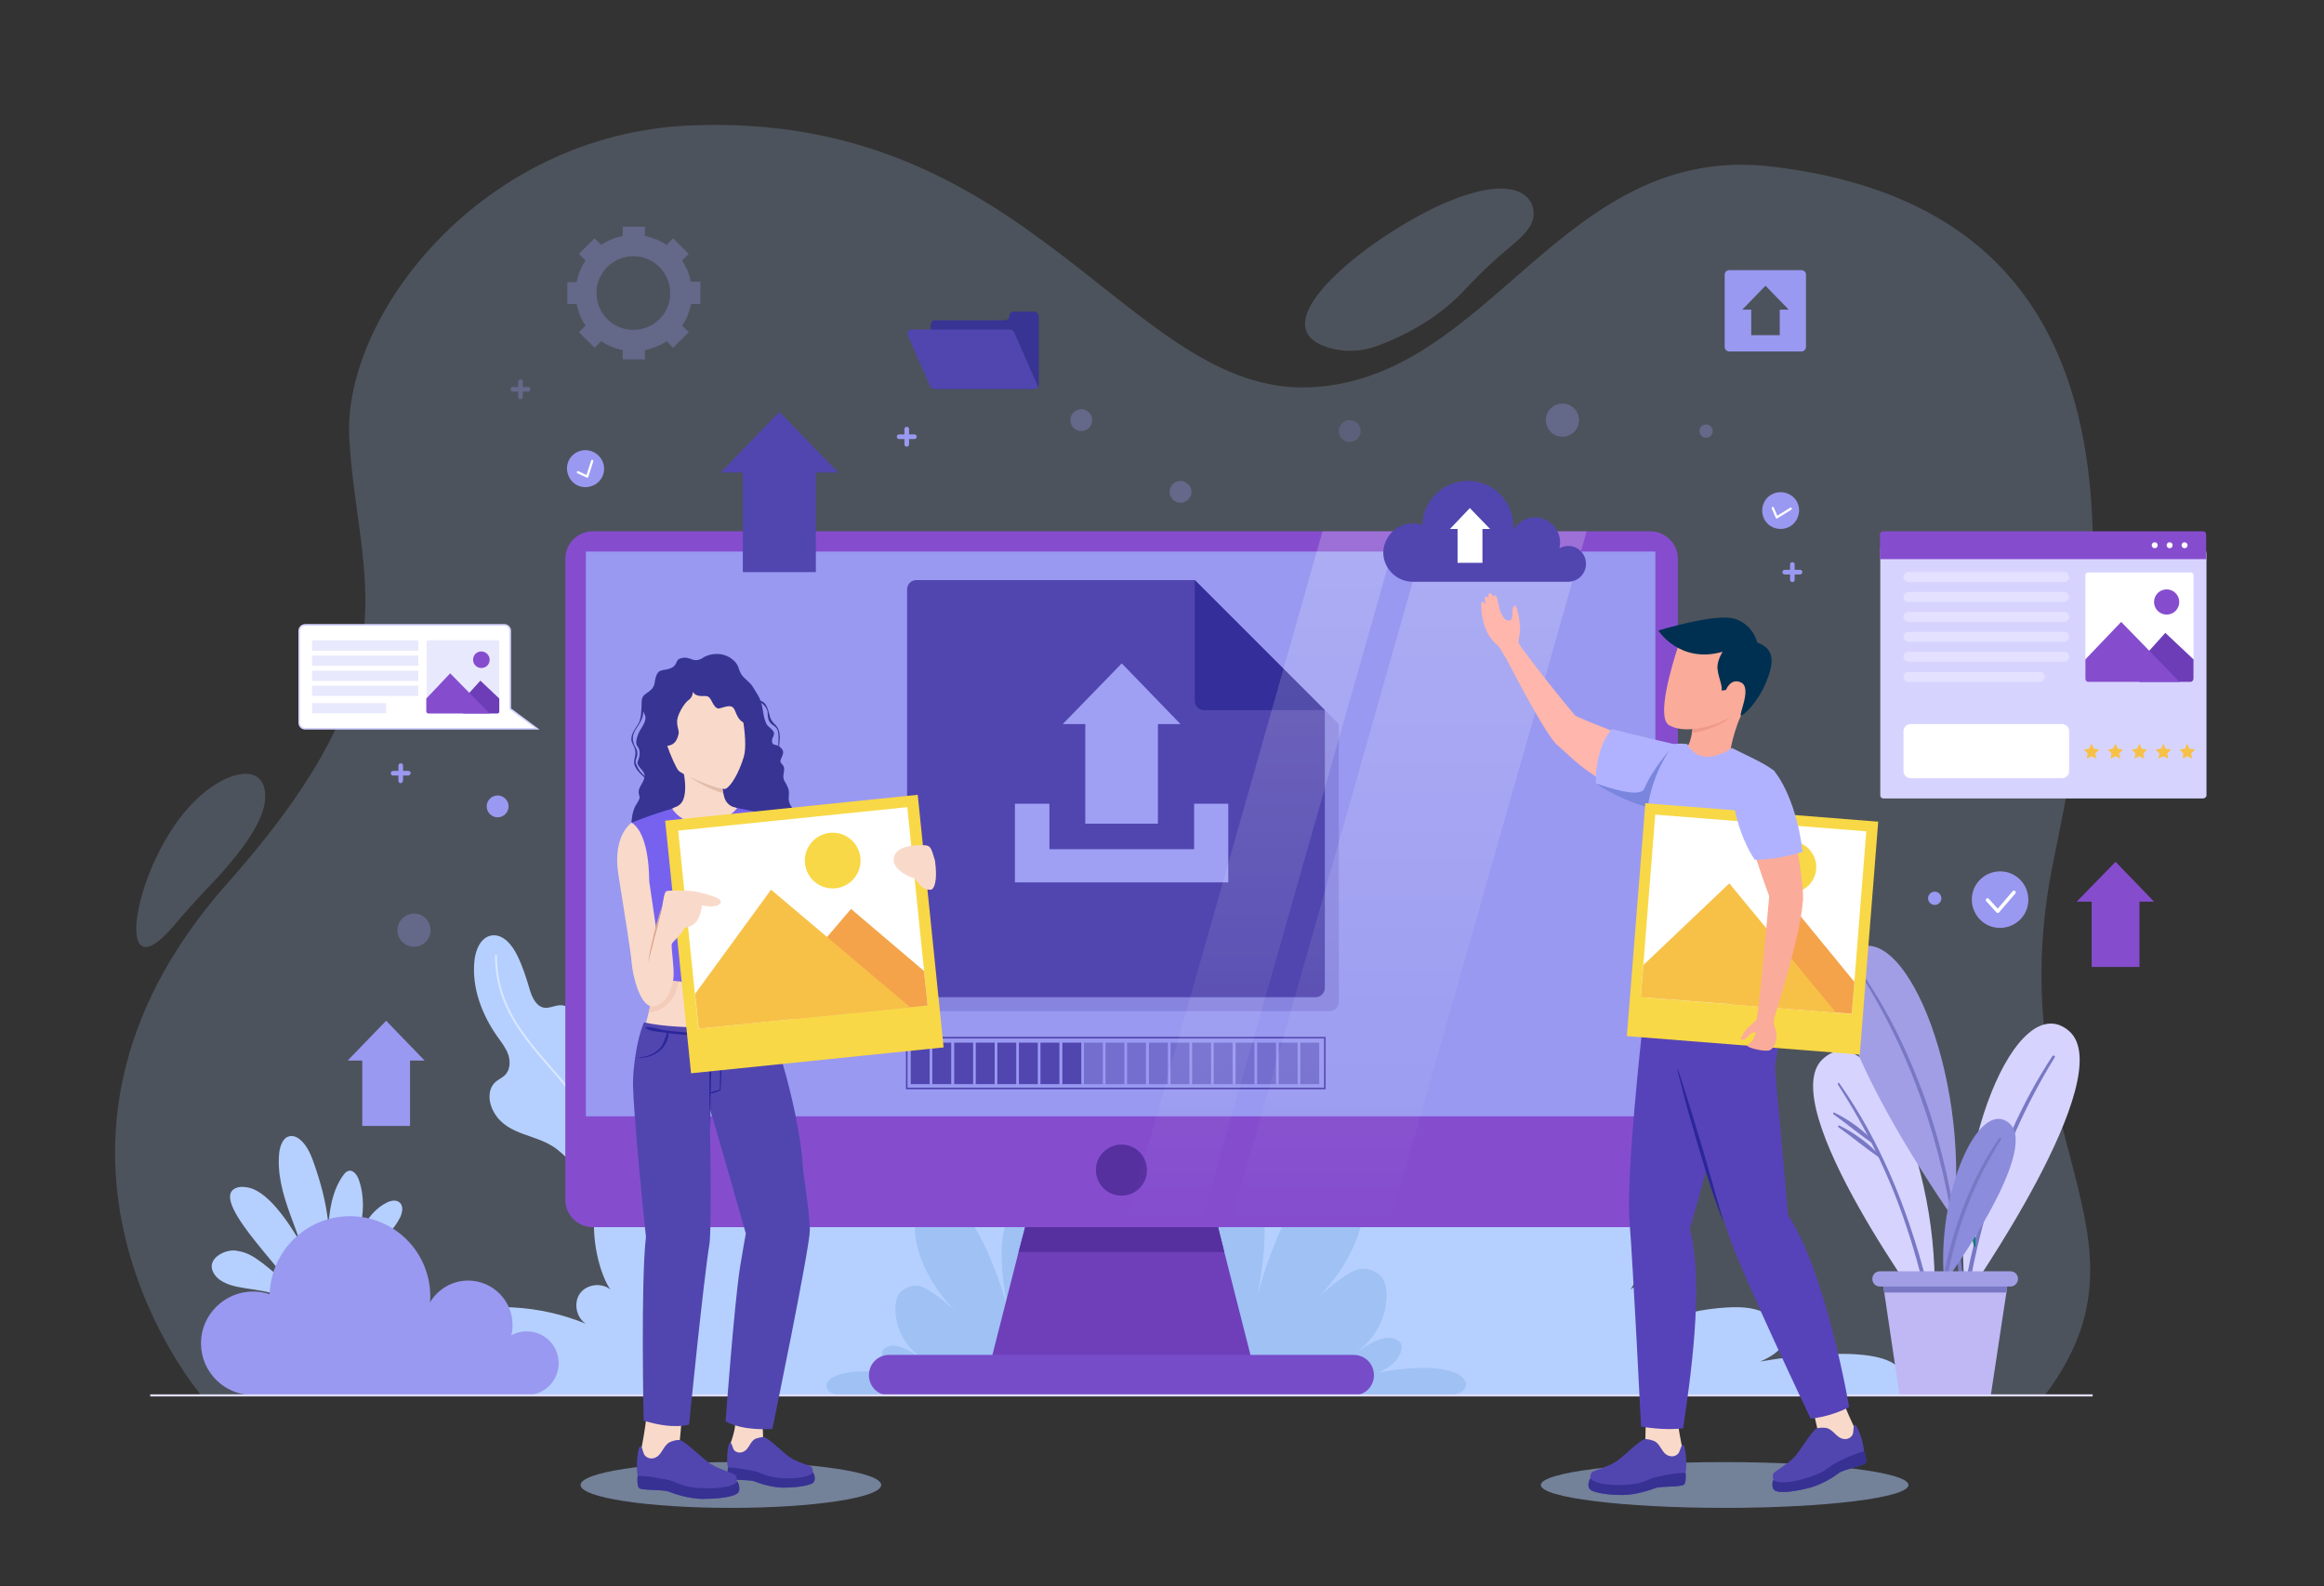<svg height="737" viewBox="0 0 1080 737" width="1080" xmlns="http://www.w3.org/2000/svg" xmlns:xlink="http://www.w3.org/1999/xlink"><rect x="0" y="0" width="1080" height="737" fill="#333333" stroke="none"/><linearGradient id="a"><stop offset="0" stop-color="#fff"/><stop offset="1" stop-color="#fff" stop-opacity="0"/></linearGradient><linearGradient id="b" x1="49.974%" x2="49.974%" xlink:href="#a" y1="-1.076%" y2="99.551%"/><linearGradient id="c" x1="49.972%" x2="49.972%" xlink:href="#a" y1="-1.076%" y2="99.551%"/><g fill="none" fill-rule="evenodd"><g fill="#b5d0ff" fill-rule="nonzero" opacity=".2" transform="translate(53 58)"><path d="m40.555 590.419s-97.917-114.106 12.336-238.234c88.819-100.074 60.446-138.777 56.437-206.161-3.392-57.053 61.217-141.553 158.209-145.716 158.826-6.939 203.852 125.208 288.199 121.661 84.347-3.547 116.883-114.26 214.8-102.541 181.801 21.588 157.284 193.825 130.761 322.579-26.522 128.754 53.045 172.7-4.163 248.565"/><path d="m567.146 104.237c6.939 1.542 14.186.771 20.817-1.85 9.869-3.701 26.368-11.411 39.321-25.288 19.892-21.125 25.443-21.742 30.686-29.914 5.243-8.172 0-26.83-36.7-12.027-34.078 13.569-95.141 59.982-54.124 69.08z"/><path d="m27.448 372.539c5.86-6.939 12.028-13.724 18.35-20.354 9.869-10.331 22.667-25.905 24.209-37.161 2.467-18.504-15.883-17.116-32.536-.771-28.373 27.91-38.858 91.901-10.023 58.286z"/></g><g transform="translate(151.146 434.24)"><g transform="translate(68.39)"><path d="m75.095 147.412c4.78-12.336 5.705-25.905 4.472-39.012-.925-10.64-2.776-21.742-6.785-31.61-3.547-8.789-10.64-4.934-17.27-8.481-4.318-2.159-5.86-7.71-5.86-12.49 0-4.626.925-9.56 0-14.186-.771-3.392-3.238-7.401-6.785-8.481-4.472-1.388-8.173 3.084-12.336-.463-1.85-1.696-2.93-4.009-3.701-6.476-1.696-5.705-3.392-11.256-6.014-16.499-2.313-4.78-6.476-10.023-11.873-9.252-5.089.771-7.556 6.785-8.018 11.873-1.234 12.336 3.392 24.671 10.486 34.848 2.005 2.776 4.163 5.551 5.243 8.635 1.079 3.238.925 7.093-1.542 9.56-1.234 1.234-3.084 2.005-4.472 3.238-3.701 3.392-3.238 9.56-.617 14.032 6.476 11.256 20.2 9.869 29.606 17.424 10.64 8.635 23.13 25.442 20.971 40.091" fill="#b5d0ff" fill-rule="nonzero"/><path d="m64.147 127.212c.154-17.887-5.551-36.082-16.191-51.039-6.631-9.252-14.803-17.27-21.742-26.368-6.939-9.098-15.266-21.588-15.266-39.937" opacity=".5" stroke="#fff" stroke-linecap="round" stroke-linejoin="round" stroke-width=".891"/></g><g fill-rule="nonzero"><path d="m353.968 214.179c-103.622 0-251.345.308-347.72 0-3.238 0-13.57-3.392 4.009-14.803 14.957-9.56 61.988-.925 61.988-.925s-10.948-4.318-10.948-10.023c0-5.705 4.318-10.64 9.56-12.953 5.089-2.313 11.102-2.467 16.654-2.159 11.565.617 22.976 3.238 33.616 7.556-4.472-2.776-5.86-9.714-2.776-14.032 3.084-4.318 10.023-5.243 14.186-1.85-7.247-9.869-18.35-53.198 15.883-72.318 43.022-23.9 75.712-4.318 82.805 10.177 3.547-14.186 19.738-24.826 30.532-27.601 24.364-6.014 40.246-4.318 63.068 6.322 8.018 3.701 18.812 16.653 24.209 23.746 8.327 11.102 9.715 25.905 10.177 39.783.308 10.485.463 20.971.154 31.302" fill="#b5d0ff"/><path d="m385.116 214.179c103.622 0 251.345.308 347.72 0 3.238 0 13.57-3.392-4.009-14.803-14.957-9.56-61.988-.925-61.988-.925s10.948-4.318 10.948-10.023c0-5.705-4.318-10.64-9.56-12.953-5.089-2.313-11.102-2.467-16.654-2.159-11.565.617-22.976 3.238-33.616 7.556 4.472-2.776 5.86-9.714 2.776-14.032s-10.023-5.243-14.186-1.85c7.247-9.869 18.35-53.198-15.883-72.318-43.022-23.9-75.712-4.318-82.805 10.177-3.547-14.186-19.738-24.826-30.532-27.601-24.364-6.014-40.246-4.318-63.068 6.322-8.018 3.701-18.812 16.653-24.209 23.746-8.327 11.102-9.715 25.905-10.177 39.783-.308 10.485-.463 20.971-.154 31.302" fill="#b5d0ff"/><path d="m312.488 214.179s-57.671 0-71.703 0-11.719-16.653 27.139-9.252c-9.56-4.318-9.56-10.177-8.789-11.719.771-1.388 3.547-2.313 5.089-2.159 4.934.463 8.635 3.392 13.107 5.859-7.864-5.088-12.644-14.494-12.336-23.746.154-2.621.617-5.397 2.467-7.093 2.159-2.005 5.551-3.238 8.481-2.776 5.243 1.079 14.957 9.869 18.812 13.569-19.583-18.041-27.139-46.413-14.495-52.889 21.125-10.948 37.162 50.885 37.162 50.885s-10.486-46.413 7.093-46.722 3.238 53.969 3.238 53.969" fill="#9fc1f4"/><path d="m438.315 214.179h82.805c16.191 0 13.57-19.12-31.457-10.64 10.948-5.088 11.102-11.719 10.177-13.569-.925-1.696-4.009-2.776-5.86-2.621-5.705.463-10.023 4.009-15.112 6.785 9.098-5.859 14.649-16.653 14.341-27.447-.154-2.93-.771-6.168-2.93-8.172-2.467-2.313-6.476-3.701-9.715-3.084-6.014 1.234-17.27 11.256-21.588 15.574 22.667-20.817 31.303-53.66 16.808-61.062-24.364-12.644-42.868 58.749-42.868 58.749s12.182-53.66-8.173-53.969-3.855 62.295-3.855 62.295" fill="#9fc1f4"/></g></g><g fill-rule="nonzero"><g transform="translate(842.502 488.209)"><path d="m55.82 126.133s-74.633-100.845-51.194-122.278c23.438-21.588 57.516 54.277 51.194 122.278z" fill="#d6d4ff"/><g fill="#7878c4"><path d="m11.565 15.728c13.261 20.508 24.055 42.404 31.765 65.688 3.392 10.023 6.322 20.354 8.635 30.685 2.313 9.714 3.701 19.583 5.705 29.297.154.463.925.463.925-.154-1.696-20.508-7.247-41.479-13.878-60.908-7.864-22.975-18.35-45.18-32.382-65.071-.154-.617-1.079-.154-.771.463z"/><path d="m9.56 29.606c6.322 4.472 12.336 9.56 18.658 13.878.463.308.771-.308.463-.617-4.78-5.705-12.028-10.794-18.658-14.032-.463-.308-.925.308-.463.771z"/><path d="m11.873 35.619c6.322 4.472 12.336 9.56 18.658 13.878.463.308.771-.308.463-.617-4.78-5.705-12.028-10.794-18.658-14.032-.463-.308-.925.463-.463.771z"/></g></g><g transform="translate(909.808 475.331)"><path d="m3.78 127.446s72.011-102.695 47.956-123.666c-24.055-20.817-56.283 55.819-47.956 123.666z" fill="#d6d4ff"/><path d="m44.026 15.345c-14.341 21.742-24.826 45.951-32.074 70.93-6.014 20.662-10.948 42.867-11.565 64.454 0 .463.771.617.925.154 1.542-10.177 2.621-20.508 4.472-30.685 2.005-11.102 4.626-22.05 7.71-32.844 7.247-25.134 17.887-49.189 31.611-71.393.308-.617-.617-1.079-1.079-.617z" fill="#7878c4"/><path d="m5.785 78.257c-.308 8.172-.154 17.578 1.696 25.597.154.463.771.308.771-.154.154-4.009-.308-8.018-.617-12.027-.308-4.472-.463-9.098-.925-13.569 0-.463-.925-.463-.925.154z" fill="#0e7c74"/></g><g transform="translate(854.296 438.866)"><path d="m53.587 127.521s-72.474-102.387-48.573-123.357c23.901-21.125 56.437 55.511 48.573 123.357z" fill="#a29ee5"/><path d="m11.799 16.191c25.135 40.245 39.167 86.196 43.793 133.226.925 9.406 1.388 18.966 2.005 28.372 0 .617.925.617.925 0 .463-18.195-1.85-36.699-4.934-54.586-4.009-23.284-10.331-46.105-19.738-67.847-5.86-13.878-12.953-27.293-21.28-39.783-.154-.463-1.079 0-.771.617z" fill="#7878c4"/></g><g transform="translate(899.556 519.048)"><path d="m4.009 77.253s44.564-61.216 30.377-74.169c-14.341-12.953-34.541 33.152-30.377 74.169z" fill="#8c8cdd"/><path d="m29.452 9.869c-11.102 16.036-18.658 34.54-23.438 53.506-3.547 14.032-6.322 29.606-5.705 44.254 0 .617.925.617.925 0 1.85-14.803 2.776-29.297 6.476-43.792 4.626-18.966 12.182-36.853 22.667-53.352.308-.617-.617-1.234-.925-.617z" fill="#7878c4"/></g><g transform="translate(869.716 589.978)"><path d="m63.764 3.392-.463 2.313-.617 4.934-7.247 47.801h-42.405l-7.093-47.801-.771-4.934-.308-2.313z" fill="#bfb8f4"/><path d="m63.301 5.705-.617 4.934h-56.745l-.771-4.934z" fill="#7878c4"/><path d="m64.535 7.864h-60.6c-2.005 0-3.547-1.542-3.547-3.547 0-2.005 1.542-3.547 3.547-3.547h60.6c2.005 0 3.547 1.542 3.547 3.547 0 1.85-1.542 3.547-3.547 3.547z" fill="#a29ee5"/></g></g><g transform="translate(262.712 246.12)"><g fill-rule="nonzero"><path d="m319.502 387.805h-122.126l13.261-52.118 3.084-11.719 5.86-22.975h77.871l5.86 22.975 2.93 11.719z" fill="#6f3fba"/><path d="m306.241 335.686h-95.604l3.084-11.719h89.59z" fill="#5730a0"/><path d="m517.032 13.569v297.754c0 7.093-5.705 12.798-12.799 12.798h-491.434c-7.093 0-12.799-5.705-12.799-12.798v-297.754c0-7.093 5.705-12.798 12.799-12.798h491.28c7.093 0 12.953 5.705 12.953 12.798z" fill="#854dce"/><path d="m366.378 402.299h-215.88c-5.243 0-9.406-4.163-9.406-9.406 0-5.243 4.163-9.406 9.406-9.406h215.88c5.243 0 9.406 4.163 9.406 9.406 0 5.243-4.163 9.406-9.406 9.406z" fill="#774cc9"/><path d="m9.56 10.177h496.986v262.443h-496.986z" fill="#9999f1"/><path d="m258.439 309.473c-6.631 0-11.873-5.397-11.873-11.873 0-6.63 5.397-11.873 11.873-11.873 6.631 0 11.873 5.397 11.873 11.873 0 6.63-5.243 11.873-11.873 11.873z" fill="#5730a0"/><g fill="#5146af"><path d="m321.506 238.388h8.789v19.275h-8.789z" opacity=".5"/><path d="m331.529 238.388h8.789v19.275h-8.789z" opacity=".5"/><path d="m341.552 238.388h8.789v19.275h-8.789z" opacity=".5"/><path d="m160.522 238.388h8.789v19.275h-8.789z"/><path d="m170.545 238.388h8.789v19.275h-8.789z"/><path d="m180.722 238.388h8.789v19.275h-8.789z"/><path d="m190.745 238.388h8.789v19.275h-8.789z"/><path d="m200.768 238.388h8.789v19.275h-8.789z"/><path d="m210.791 238.388h8.789v19.275h-8.789z"/><path d="m220.814 238.388h8.789v19.275h-8.789z"/><path d="m230.991 238.388h8.789v19.275h-8.789z"/><path d="m241.014 238.388h8.789v19.275h-8.789z" opacity=".5"/><path d="m251.037 238.388h8.789v19.275h-8.789z" opacity=".5"/><path d="m261.06 238.388h8.789v19.275h-8.789z" opacity=".5"/><path d="m271.237 238.388h8.789v19.275h-8.789z" opacity=".5"/><path d="m281.26 238.388h8.789v19.275h-8.789z" opacity=".5"/><path d="m291.283 238.388h8.789v19.275h-8.789z" opacity=".5"/><path d="m301.306 238.388h8.789v19.275h-8.789z" opacity=".5"/><path d="m311.483 238.388h8.789v19.275h-8.789z" opacity=".5"/></g></g><path d="m158.671 236.075h194.292v23.592h-194.292z" stroke="#5146af" stroke-width=".75"/><g fill-rule="nonzero" transform="translate(158.826 23.129)"><path d="m10.794 6.785c-2.467 0-4.318 2.005-4.318 4.318v185.19c0 2.467 2.005 4.318 4.318 4.318h185.502c2.467 0 4.318-2.005 4.318-4.318v-129.063l-60.446-60.445z" fill="#5146af" opacity=".25"/><path d="m4.318.308c-2.467 0-4.318 2.005-4.318 4.318v185.19c0 2.467 2.005 4.318 4.318 4.318h185.502c2.467 0 4.318-2.005 4.318-4.318v-129.063l-60.446-60.445z" fill="#5146af"/><path d="m138.009 60.753h56.129l-60.446-60.445v56.128c0 2.313 2.005 4.318 4.318 4.318z" fill="#332e99"/><g fill="#9f9ff4"><path d="m99.767 39.012-27.448 28.218h10.486v46.259h33.77v-46.259h10.486z"/><path d="m149.265 104.237v36.545h-99.15v-36.545h16.037v21.125h67.231v-21.125z"/></g></g><path d="m294.984 323.967h-34.849l91.749-323.196h35.003z" fill="url(#b)" fill-rule="nonzero" opacity=".2"/><path d="m382.724 323.967h-74.016l91.749-323.196h74.17z" fill="url(#c)" fill-rule="nonzero" opacity=".2"/></g><g fill-rule="nonzero" transform="translate(93.092 527.758)"><g fill="#b5d0ff" transform="translate(4.626)"><path d="m52.89 64.842c4.934-16.807 1.234-34.848-4.472-51.347-1.388-4.009-2.93-8.018-5.86-10.948-1.542-1.542-3.547-2.776-5.705-2.313-3.084.617-4.318 4.318-4.78 7.401-2.159 19.737 10.794 37.932 14.186 57.515"/><path d="m66.768 56.515c.925-4.934 2.313-9.869 4.626-14.494 2.313-4.472 5.86-8.481 10.331-10.794 2.005-1.079 4.626-1.696 6.322-.154 1.85 1.696 1.234 4.626.154 6.939-6.014 12.182-21.28 17.578-27.139 29.76"/><path d="m59.675 66.384c3.855-7.093 7.402-14.34 9.56-22.05 2.159-7.71 2.467-16.191-.154-23.746-.771-2.313-2.776-5.088-5.089-4.163-.925.308-1.542 1.079-2.005 1.696-4.318 5.705-6.014 13.107-6.785 20.2-.771 7.093-.771 14.494-2.313 21.433-.308 1.079-.463 2.159-1.234 2.93s-2.005 1.079-2.93.463c-.463-.308-.771-.925-.925-1.542-.925-3.084-16.499-35.465-30.686-37.624-1.079-.154-2.313-.308-3.392-.154-17.733 2.93 22.205 39.937 22.513 45.334-14.341-12.336-17.425-14.649-24.055-15.728-5.089-.925-13.878 3.547-10.948 9.714 2.005 4.318 6.939 6.168 11.565 7.093 5.089 1.079 10.177 1.388 15.266 2.776 4.934 1.388 9.869 4.163 12.336 8.635"/></g><path d="m24.518 72.398c2.621 0 5.243.463 7.71 1.234.617-20.2 17.116-36.236 37.316-36.236 20.663 0 37.316 16.653 37.316 37.316 0 .925 0 1.85-.154 2.776 3.547-6.014 10.177-10.177 17.733-10.177 11.411 0 20.663 9.252 20.663 20.662 0 1.696-.154 3.238-.617 4.78 2.159-1.234 4.626-1.85 7.247-1.85 8.173 0 14.803 6.63 14.803 14.803 0 8.172-6.631 14.803-14.803 14.803s-117.038 0-127.369 0c-13.261 0-24.055-10.794-24.055-24.055 0-13.261 10.948-24.055 24.209-24.055z" fill="#9999f1"/></g><path d="m69.808 648.419h902.685" stroke="#dfdbf8"/><g fill-rule="nonzero"><ellipse cx="339.657" cy="690.052" fill="#b5d0ff" opacity=".5" rx="69.852" ry="10.64"/><g transform="translate(285.842 303.173)"><g transform="translate(51.886 357.736)"><path d="m3.934.925c-.154 3.547-2.159 8.789-2.159 8.789l1.388 7.247 4.163 1.079 9.56-11.256s-.154-5.705-.308-5.551z" fill="#f9daca"/><path d="m40.326 27.91c-.154.154-.308.308-.617.463-2.313 1.388-8.944 2.005-13.724 2.005-5.243-.154-10.948-2.005-13.107-2.93-2.313-.925-10.948-.308-11.873-1.542-.925-1.079-.463-4.78-.463-4.78-.925-4.472.154-11.411.925-11.719.771-.308 1.234 2.467 1.85 3.392.617.925 2.621 2.005 4.934.617 2.313-1.388 2.776-4.934 5.397-5.859 2.776-.925 3.855-.617 3.855-.617 3.238 1.388 8.635 7.247 12.182 9.56 3.547 2.313 8.635 3.392 9.56 4.163s.771 2.621.771 2.621 1.696 2.776.308 4.626z" fill="#5146af"/><path d="m40.326 27.91c-.154.154-.308.308-.617.463-2.313 1.388-8.944 2.005-13.724 2.005-5.243-.154-10.948-2.005-13.107-2.93-2.313-.925-10.948-.308-11.873-1.542-.925-1.079-.463-4.78-.463-4.78 2.621-.308 9.252.925 12.799 1.696 3.392.771 4.934 3.084 15.112 3.238 10.331 0 11.719-2.776 11.719-2.776s1.542 2.776.154 4.626z" fill="#363193"/></g><g transform="translate(9.252 354.652)"><path d="m5.243.308c-.154 4.163-2.159 14.494-2.159 14.494l1.542 8.481 4.934 1.388 11.257-13.261s.925-8.635.617-8.481z" fill="#f9daca"/><path d="m47.802 35.928c-.154.154-.308.308-.617.463-2.621 1.696-10.486 2.313-16.037 2.313-6.168-.154-12.799-2.313-15.42-3.392s-12.799-.463-13.878-1.696c-1.079-1.388-.617-5.551-.617-5.551-.925-5.243.154-13.261 1.079-13.724.925-.463 1.388 2.93 2.159 4.009.771 1.079 3.084 2.467 5.705.771 2.621-1.696 3.238-5.705 6.322-6.939 3.084-1.234 4.626-.771 4.626-.771 3.701 1.696 10.023 8.481 14.186 11.102 4.163 2.621 10.023 4.009 11.102 4.934 1.079.771.925 3.084.925 3.084s2.159 3.392.463 5.397z" fill="#5146af"/><path d="m47.802 35.928c-.154.154-.308.308-.617.463-2.621 1.696-10.486 2.313-16.037 2.313-6.168-.154-12.799-2.313-15.42-3.392s-12.799-.463-13.878-1.696c-1.079-1.388-.617-5.551-.617-5.551 3.084-.308 10.794 1.079 14.957 2.005 4.009.925 5.705 3.701 17.733 3.701 12.028 0 13.724-3.238 13.724-3.238s1.85 3.392.154 5.397z" fill="#363193"/></g><path d="m80.955 84.346s6.939-4.626 1.234-12.336c-2.93-4.009-.463-5.859-1.85-9.098-1.234-3.238-2.621-3.392-2.005-6.63s0-3.392-1.234-4.934c-1.234-1.542 2.467-4.163.308-6.63s-3.855-1.234-4.318-2.621c-.925-2.776 2.159-3.547 0-6.014-2.159-2.313-2.467-1.542-3.547-4.934-1.079-3.392-.771-7.401-3.238-11.411-2.93-4.626-2.005-4.009-5.86-7.556-3.855-3.392-1.85-5.397-5.551-8.635-4.318-3.855-10.177-3.238-13.57-1.388-.308.154-.617.463-.925.617-1.542.925-3.392 1.079-5.089.308-1.234-.463-2.776-.925-4.318-.463-3.392.617-1.542 3.084-4.934 4.626-4.163 1.85-6.631-.771-7.71 7.093-.154 1.079-.771 2.159-1.542 2.93-2.776 2.621-4.626 2.159-4.472 6.63.154 4.626 2.621 4.934 1.542 8.018-1.079 3.084-2.93 4.318-3.855 8.327-.925 4.009 1.542 2.93 1.388 6.785-.154 3.701-2.159 3.855 0 6.322 2.159 2.621 2.776 3.238 2.005 5.551s-2.621 4.009-2.467 6.168 1.388 1.85-1.079 5.551c-2.467 3.701-2.93 10.948-1.388 16.345" fill="#383493"/><path d="m12.644 176.864s65.226 13.569 60.138-1.85c-4.934-15.42-3.238-27.139-3.238-27.139l-52.119-1.696c0 .771.154 1.696.154 2.467.308 7.401-.771 13.878-2.005 18.812-1.234 5.705-2.93 9.406-2.93 9.406z" fill="#f9daca"/><path d="m15.728 167.458c13.878-1.85 13.878-16.499 13.878-16.499l-5.397-.771-6.476-1.542c.154 7.247-.925 13.878-2.005 18.812z" fill="#f4ccba"/><path d="m30.069 71.547s-10.948 2.93-22.359 7.556c0 0 7.247 20.817 2.467 34.694 0 0 7.556 26.984 6.168 36.39 0 0 19.892 7.401 54.432.154 0 0 .771-30.994 5.243-38.549 0 0-6.014-20.817 0-35.619l-25.443-5.088" fill="#7762ef"/><path d="m8.327 201.381c.308 12.953 4.626 58.595 6.014 70.159-2.467 21.433-1.079 85.425-1.079 85.425 13.724 4.318 21.125 1.85 21.125 1.85s6.476-65.534 9.56-84.654c1.079-12.027 0-62.45 0-62.45 3.547 11.565 16.808 58.286 16.808 58.286s-1.85 10.177-2.776 16.191c-2.776 18.504-6.631 71.085-6.631 71.085 8.327 4.78 21.742 3.547 21.742 3.547s17.425-84.191 17.425-92.364c0-6.939-3.084-27.293-3.084-27.447-1.696-29.143-13.724-63.375-15.266-68.463-11.565 1.234-39.938 3.392-58.75-.617-3.547 8.327-5.243 22.359-5.089 29.452z" fill="#5146af"/><g fill="#2b269b" transform="translate(9.252 173.7)"><path d="m62.759.696c-7.247.308-14.341 2.005-21.588 2.313-5.243.308-10.486.308-15.728 0-4.009-.308-8.173-.617-12.182-1.234-2.467-.463-5.397-1.542-8.018-1.388-.308 0-.463.463-.154.617 2.159 1.388 5.397 1.542 7.864 1.85 4.009.617 8.018 1.079 12.028 1.234 5.551.308 11.102.154 16.654-.308 7.093-.463 14.649-.925 21.125-3.084z"/><path d="m39.167 5.476c0 8.018.617 16.036.154 23.9 0 .308.463.308.463 0 .617-7.864.463-16.036-.308-23.9-.154-.154-.308-.154-.308 0z"/><path d="m39.475 29.377c-1.542.617-3.238.771-4.626 1.542-.154.154-.154.308.154.308 1.542 0 3.392-.771 4.78-1.542 0-.154-.154-.463-.308-.308z"/><path d="m36.083 3.78s-.308 10.948-.771 21.896c-.154 5.551-.308 10.948-.308 15.111v6.785s-.154-2.776-.308-6.785c-.154-4.163-.154-9.56-.154-15.111 0-10.948 0-21.896 0-21.896z"/><path d="m67.077 14.111c-4.009-.154-7.247-.925-10.177-3.701-2.467-2.313-2.93-5.088-3.855-8.172-.154-.308-.617-.308-.617.154-.154 7.556 7.71 12.644 14.649 11.719z"/><path d="m.925 14.574c6.939.925 14.803-4.163 14.649-11.873 0-.308-.463-.463-.617-.154-.925 3.084-1.542 5.859-3.855 8.172-3.084 2.776-6.168 3.547-10.177 3.855z"/></g><path d="m75.866 76.173s6.322 1.079 8.018 18.041c1.234 12.027-4.472 58.286-4.472 58.286s-6.939-4.472-8.944-11.873c-2.005-7.401.154-20.046-.771-25.442-.925-5.397-1.542-15.728-1.234-21.588.308-5.859 1.234-13.878 7.402-17.424z" fill="#f9daca"/><path d="m26.522 72.627s4.626 7.71 15.112 7.093c10.177-.617 15.112-7.401 15.112-7.401l-1.079-.308c-2.467-.463-4.318-2.467-4.934-4.78-.154-.617-.308-1.234-.463-1.85-.925-4.163-1.079-6.63-1.079-6.63l-4.009-.925-13.57-3.238c1.388 6.476 1.079 10.64.308 13.107-.617 2.159-2.159 3.701-4.318 4.318z" fill="#f9daca"/><path d="m34.541 57.824s7.556 5.397 15.728 7.556c-.925-4.163-1.079-6.63-1.079-6.63l-4.009-.925-3.392-.308z" fill="#e2bdac"/><path d="m56.9 18.349s5.397 21.742 2.93 30.068-6.322 14.032-8.481 14.957c-2.313.925-19.892-6.322-21.896-8.481-2.005-2.159-10.486-22.513-9.098-31.148 1.542-8.635 28.064-22.204 36.545-5.397z" fill="#f9daca"/><g transform="translate(23.13 65.763)"><path d="m5.832 6.121 117.962 0.0 0 117.96-117.962-0z" fill="#f8d846" transform="matrix(.995 -.102 .102 .995 -6.291 6.936)"/><path d="m10.611 11.357 107.014 0.0 0 92.518-107.014-0z" fill="#fff" transform="matrix(.995 -.102 .102 .995 -5.532 6.827)"/><path d="m58.904 85.813 27.602-32.381 33.924 28.835 1.696 16.036-61.217 6.168z" fill="#f4a34a"/><path d="m14.032 92.906 35.312-48.418 64.61 54.586-98.225 10.023z" fill="#f7c148"/><ellipse cx="78.025" cy="30.936" fill="#f8d846" rx="12.953" ry="12.953" transform="matrix(.95 -.311 .311 .95 -5.754 25.835)"/></g><path d="m7.71 79.103s-9.098 5.859-6.168 24.209c2.93 18.349 5.705 35.465 6.168 41.016.463 5.705 4.009 21.279 10.331 20.046 6.322-1.079 8.635-9.098 9.098-13.261.463-4.163-1.234-14.494-.771-15.728.463-1.079 4.934-4.78 5.551-6.785.617-1.85 6.939.771 8.481-11.102 0 0 6.476 1.696 8.481-.925s-7.864-4.472-10.331-5.243c-3.084-.925-13.261-.771-14.495-.463-1.234.308-1.542 3.855-2.159 7.093-.617 3.238-2.776 10.64-2.776 10.64l-3.238-22.05c-.154 0 .617-21.742-8.173-27.447z" fill="#f9daca"/><path d="m146.798 110.251c-1.234.154-2.621-.308-2.776-.463-2.313-.925-4.78-4.934-4.78-4.934s-3.547-.463-7.247-3.701c-3.855-3.392-3.084-7.401.463-9.714 3.547-2.159 11.102-1.85 11.102-1.85 3.084.154 3.238.925 5.089 7.093 1.388 9.56-.463 13.415-1.85 13.569z" fill="#f9daca"/><path d="m21.896 117.96s-.308 1.696-.925 4.009c-.308 1.234-.617 2.621-.925 4.163-.308 1.542-.771 3.084-1.234 4.78-.463 1.542-.925 3.238-1.234 4.78-.463 1.542-.771 2.93-1.079 4.163s-.617 2.159-.771 2.93-.308 1.079-.308 1.079.154-1.696.617-4.163c.308-1.234.463-2.621.925-4.163.308-1.542.771-3.084 1.079-4.78.463-1.542.925-3.238 1.234-4.78.463-1.542.925-2.93 1.234-4.163.771-2.313 1.388-3.855 1.388-3.855z" fill="#dda692"/><g fill="#383493"><path d="m33.307 11.411s1.696 7.093 4.318 8.327c2.776 1.234 4.934-.308 6.322 1.388 1.388 1.696 2.313 5.705 4.934 4.78 2.776-.771 5.089-1.696 6.322.154 1.234 1.85 1.696 6.939 7.402 7.247 4.472.308-2.313-11.102-2.313-11.102s-4.009-6.322-4.472-6.785c-.617-.463-4.318-4.934-4.472-4.934-.154-.154-5.089-1.388-6.014-1.234s-6.785 0-6.785 0z"/><path d="m35.62 14.803s2.005 4.934-1.542 7.401c-1.85 1.234-5.551 7.093-5.243 10.331.154 3.238 1.079 3.701.617 5.551-.463 1.85-1.542 6.476-8.173 5.088-1.079-.154 0-6.63 0-7.093s-1.85-6.785-1.696-7.864c0-1.234-.617-9.098 1.388-10.64 2.005-1.542 7.093-3.238 7.402-3.701.308-.463 4.934-2.467 4.934-2.467"/><path d="m13.261 21.896c-1.85 3.701-.308 7.401-2.467 11.256-1.388 2.313-3.392 4.626-3.238 7.556.154 1.388.925 2.159 1.388 3.392 1.388 3.701-.463 4.78 0 7.71.463 2.93 4.009 5.551 6.014 7.556.154.154.463-.154.308-.308-1.388-1.696-3.547-3.238-4.472-5.088-2.313-4.009-.771-3.547-.463-6.63.154-2.159-.771-2.776-1.542-4.626-2.005-5.551 2.159-7.71 3.701-12.027 1.079-2.621.308-5.705.771-8.789z"/><path d="m65.535 22.204c2.159.771 4.163 2.313 5.089 4.472.463 1.079.154 2.467.463 3.547.154.925.308 1.542.925 2.313 1.079 1.388 2.93 1.85 3.547 3.701.771 2.313.154 5.859.308 8.327 0 .154.308.154.308 0 .154-2.621.771-6.014-.154-8.481-1.079-3.084-3.547-3.084-4.318-7.247-.925-3.392-1.696-6.785-6.168-6.63-.154-.154-.154 0 0 0z"/></g></g></g><g fill-rule="nonzero"><ellipse cx="801.485" cy="690.052" fill="#b5d0ff" opacity=".5" rx="85.427" ry="10.64"/><g transform="translate(688.303 275.417)"><g transform="translate(81.726 10.794)"><path d="m42.097 41.171-25.289.925s.308 3.084 0 7.556c-.154 1.542-.308 3.238-.617 4.934 0 .154-.617 3.701-1.542 5.243-.463.925-1.85 2.005-4.626 1.85 0 0 .308 7.401 11.873 8.789 11.257 1.388 14.803-4.318 14.803-4.318s-.154-.154-.308-.308c-1.079-.925-1.85-2.159-2.159-3.547-.154-.771 2.93-15.111 7.864-21.125z" fill="#fbab99"/><path d="m34.078 47.03c-5.243 4.934-14.803 6.939-17.733 7.401.308-1.696.463-3.392.617-4.934 8.018-2.621 21.588-6.785 17.116-2.467z" fill="#ef998b"/><path d="m11.411 10.64c-.771 1.388-1.388 2.776-1.85 4.318-2.313 7.093-10.023 32.073-4.009 35.774 6.939 4.163 19.583.925 25.906-2.313 12.182-6.322 15.883-7.864 17.425-21.588 2.313-18.966-26.677-33.615-37.471-16.191z" fill="#fbab99"/><path d="m.617 6.785s9.869 15.574 29.915 9.869c0 0-3.084 4.472-2.313 8.635.617 4.163 2.159 6.785 1.85 9.406l2.005-.308s2.159-5.859 7.093-3.392-1.234 14.957-.154 15.265 7.864-6.168 11.565-15.111 4.626-15.728-4.009-18.812c0 0-1.696-8.172-10.331-10.948-8.481-2.93-35.62 5.397-35.62 5.397z" fill="#003051"/></g><g transform="translate(49.344 382.408)"><path d="m41.788.308c.154 4.009 2.159 13.878 2.159 13.878l-1.542 8.172-4.626 1.234-10.794-12.644s.154-8.635.308-8.481z" fill="#f9daca"/><path d="m1.234 34.232c.154.154.308.308.617.463 2.621 1.542 10.023 2.313 15.266 2.159 5.86-.154 12.182-2.313 14.649-3.238s12.182-.308 13.261-1.696c1.079-1.234.617-5.243.617-5.243.925-4.934-.154-12.644-1.079-13.107-.925-.308-1.388 2.776-2.159 3.855-.771 1.079-2.93 2.313-5.551.771-2.467-1.542-3.084-5.397-6.014-6.476s-4.318-.771-4.318-.771c-3.547 1.542-9.56 8.172-13.57 10.64-4.009 2.467-9.56 3.855-10.64 4.626-1.079.771-.925 2.93-.925 2.93s-1.85 3.238-.154 5.088z" fill="#5146af"/><path d="m1.234 34.232c.154.154.308.308.617.463 2.621 1.542 10.023 2.313 15.266 2.159 5.86-.154 12.182-2.313 14.649-3.238s12.182-.308 13.261-1.696c1.079-1.234.617-5.243.617-5.243-2.93-.308-10.331 1.079-14.186 2.005-3.855.925-5.397 3.547-16.962 3.547-11.411 0-13.107-3.084-13.107-3.084s-1.85 3.238-.154 5.088z" fill="#363193"/></g><g transform="translate(135.154 374.156)"><path d="m32.616.234c1.079 3.855 5.397 12.953 5.397 12.953l.617 8.172-4.163 2.313-13.415-9.56s-2.005-8.481-1.696-8.327z" fill="#f9daca"/><path d="m1.467 43.1c.154.154.463.154.771.308 2.93.925 10.331-.308 15.42-1.696 5.705-1.542 11.257-5.088 13.415-6.785 2.159-1.696 11.719-3.392 12.49-4.78.771-1.542-.771-5.243-.771-5.243-.308-5.088-3.238-12.182-4.163-12.336-.925-.154-.617 3.084-1.079 4.318-.463 1.234-2.313 2.93-5.089 2.005-2.776-.925-4.318-4.472-7.402-4.934-3.238-.308-4.472.308-4.472.308-3.084 2.467-7.247 10.177-10.486 13.569-3.238 3.238-8.327 6.014-9.252 7.093-.925 1.079-.154 3.084-.154 3.084s-1.388 3.701.771 5.088z" fill="#5146af"/><path d="m1.467 43.1c.154.154.463.154.771.308 2.93.925 10.331-.308 15.42-1.696 5.705-1.542 11.257-5.088 13.415-6.785 2.159-1.696 11.719-3.392 12.49-4.78.771-1.542-.771-5.243-.771-5.243-2.93.463-9.869 3.547-13.261 5.397-3.547 1.85-4.472 4.626-15.574 7.556-11.102 2.93-13.415.308-13.415.308s-1.234 3.547.925 4.934z" fill="#363193"/></g><path d="m0 4.934c0-1.079 1.388-.617 1.85.154 0 .154.154.308.308.771-.308-1.696-.463-3.084-.463-3.392 0-.925 1.234-.771 1.85 0-.154-.617-.154-1.234-.154-1.388 0-1.234 1.388-.925 1.85.154.154.154.308.925.463 1.696 0-.463-.154-.771-.154-.925 0-1.079 1.234-.925 1.696 0 .154.308.308.771.463 2.005.308 1.079.617 2.159.771 3.238.154.925 1.696 5.397 4.009 5.705 3.547.463.771-5.397 3.084-6.939.771-.463 1.85 4.009 2.159 6.63.308 2.621.463 3.855.308 5.551-.154 1.542-.771 3.855-.617 4.78.308 1.542 2.313 4.472 2.313 4.472l-8.481 2.621s-2.467-4.626-3.547-5.551c-2.93-2.467-4.78-5.243-6.014-8.789-.771-2.313-1.234-4.626-1.542-6.939 0-.308-.154-3.547-.154-3.855z" fill="#ffb6ac"/><path d="m87.74 73.089s-22.667-6.322-43.947-15.882c-13.261-15.728-26.368-33.306-27.293-34.848-2.313 1.079-7.093 3.855-7.093 3.855s18.504 36.545 25.289 43.946c7.71 6.476 19.121 20.662 45.181 25.134 10.948-14.957 7.864-22.204 7.864-22.204z" fill="#ffb6ac"/><path d="m68.927 291.74c-1.542-20.817 5.551-86.042 6.322-91.747.617-5.551 4.626-6.322 7.71-7.247 15.112-4.472 32.845 18.812 28.219 39.783 0 .308 2.313 2.313 2.159 2.621-2.776 12.182-14.186 53.198-16.345 60.599 6.939 26.368-.154 71.856-3.084 92.518-8.481 1.234-19.583-.771-19.583-.771s-3.701-74.94-5.397-95.756z" fill="#5643b9"/><path d="m77.717 177.789s5.705 1.388 17.116 1.079c14.495-.308 32.845-7.71 32.845-7.71 18.504 20.046 8.327 43.329 8.944 51.039s4.318 46.722 6.014 67.076c17.733 26.676 28.373 88.817 28.373 89.126-8.944 4.78-17.887 5.397-17.887 5.397s-32.074-67.23-38.396-86.196c-5.86-17.116-20.817-69.08-21.125-69.08l-19.121 3.238c-.154-32.998 3.238-53.969 3.238-53.969z" fill="#5643b9"/><path d="m140.322 200.147c-3.547.617-7.093 1.234-10.486 1.542-32.536 4.009-57.054-2.005-57.054-2.005s-2.776-79.103 9.406-121.044c2.159-7.556 6.014-9.098 13.57-8.327 6.785 12.182 20.817 1.85 20.817 1.85 5.705 2.93 14.957 6.939 19.429 10.485 2.93 2.467-2.313 37.624-.925 57.67.771 13.261 3.392 48.264 5.243 59.828z" fill="#b0b2ff"/><path d="m90.053 70.468s-18.658-4.318-29.298-7.093c-8.327 9.714-7.402 25.288-7.402 25.288s17.27 10.948 29.761 12.027c2.776-18.349 6.939-30.223 6.939-30.223z" fill="#b0b2ff"/><path d="m87.74 73.089s-7.71 9.869-10.331 26.522c-8.635-1.696-22.205-9.252-23.901-10.948 3.855 1.234 20.2 7.247 22.359 2.313 4.009-9.406 11.873-17.887 11.873-17.887z" fill="#7a86dd"/><path d="m90.978 220.193s.308 1.079 1.079 3.084c.617 2.005 1.542 4.78 2.621 8.172s2.313 7.247 3.547 11.411c1.234 4.163 2.621 8.635 4.009 13.261 1.388 4.472 2.621 8.943 3.855 13.261 1.234 4.163 2.313 8.172 3.238 11.565 2.005 6.785 3.238 11.256 3.238 11.256s-.463-1.079-1.234-2.93c-.771-2.005-1.696-4.626-2.93-8.018-1.079-3.392-2.467-7.247-3.701-11.411-1.234-4.163-2.621-8.635-4.009-13.261-1.234-4.472-2.621-9.098-3.855-13.261-1.234-4.163-2.159-8.172-3.084-11.565s-1.542-6.322-2.159-8.327c-.308-2.159-.617-3.238-.617-3.238z" fill="#2b269b"/><g transform="translate(67.306 97.144)"><path d="m4.56 4.786 108.557-0-0 108.555-108.557 0z" fill="#f8d846" transform="matrix(.997 .079 -.079 .997 4.832 -4.448)"/><path d="m10.103 9.714 98.38-0-0 85.117-98.38 0z" fill="#fff" transform="matrix(.997 .079 -.079 .997 4.299 -4.505)"/><path d="m49.886 76.944 30.377-24.826 25.906 31.61-1.234 14.803-56.437-4.472z" fill="#f4a34a"/><path d="m8.098 75.865 39.938-37.932 49.498 59.982-90.669-7.093z" fill="#f7c148"/><ellipse cx="76.366" cy="30.374" fill="#f8d846" rx="12.027" ry="12.027" transform="matrix(.835 -.551 .551 .835 -4.107 47.058)"/></g><path d="m126.135 118.577s8.481 25.905 10.331 28.526c1.85 2.621 11.873 2.93 12.953-3.238 1.079-6.014-3.238-28.681-3.238-28.681" fill="#fbab99"/><path d="m136.004 82.649s10.023 10.794 13.415 37.778c0 0-10.023 3.547-22.205 3.701 0 0-6.322-8.481-9.406-23.592-2.93-14.957 6.631-23.746 18.196-17.887z" fill="#b0b2ff"/><g fill="#fbab99"><path d="m134 139.702s-2.467 27.755-4.472 47.184c-.617 5.705-1.234 10.485-2.159 14.186 0 0 1.85 2.005 7.247 1.542 0 0 15.883-48.726 14.803-61.524"/><path d="m127.986 198.451s-2.93 2.93-4.009 3.701c-.925.617-3.392 4.78-3.392 5.243 0 .308 1.234.463 2.005 0s3.084-2.776 3.392-2.93c.308-.154 4.318-.154 5.089-2.313"/><path d="m128.757 201.689s-1.696 4.472-2.313 5.859-2.621 2.467-2.621 3.084c0 .617 5.86 2.467 9.56 2.159 2.621-.308 4.318-4.472 3.855-8.327-.154-1.542-1.85-3.855-.925-6.322"/></g></g></g><g transform="translate(138.81 105.259)"><g fill-rule="nonzero" transform="translate(734.532 140.861)"><path d="m150.499 124.899h-148.648c-.771 0-1.388-.617-1.388-1.388v-114.26c0-2.467 2.005-4.472 4.472-4.472h140.322c3.701 0 6.785 3.084 6.785 6.785v112.101c-.154.617-.771 1.234-1.542 1.234z" fill="#d6d4ff"/><path d="m84.964 115.493h-70.469c-1.696 0-3.238-1.388-3.238-3.238v-18.658c0-1.696 1.388-3.238 3.238-3.238h70.469c1.696 0 3.238 1.388 3.238 3.238v18.658c0 1.85-1.542 3.238-3.238 3.238z" fill="#fff"/><g fill="#fff" opacity=".31" transform="translate(10.794 19.504)"><path d="m75.095 4.859h-72.32c-1.234 0-2.313-1.079-2.313-2.313 0-1.234 1.079-2.313 2.313-2.313h72.32c1.234 0 2.313 1.079 2.313 2.313 0 1.234-1.079 2.313-2.313 2.313z"/><path d="m75.095 14.111h-72.32c-1.234 0-2.313-1.079-2.313-2.313 0-1.234 1.079-2.313 2.313-2.313h72.32c1.234 0 2.313 1.079 2.313 2.313 0 1.234-1.079 2.313-2.313 2.313z"/><path d="m75.095 23.363h-72.32c-1.234 0-2.313-1.079-2.313-2.313 0-1.234 1.079-2.313 2.313-2.313h72.32c1.234 0 2.313 1.079 2.313 2.313 0 1.234-1.079 2.313-2.313 2.313z"/><path d="m75.095 32.615h-72.32c-1.234 0-2.313-1.079-2.313-2.313 0-1.234 1.079-2.313 2.313-2.313h72.32c1.234 0 2.313 1.079 2.313 2.313 0 1.388-1.079 2.313-2.313 2.313z"/><path d="m75.095 41.867h-72.32c-1.234 0-2.313-1.079-2.313-2.313 0-1.234 1.079-2.313 2.313-2.313h72.32c1.234 0 2.313 1.079 2.313 2.313 0 1.388-1.079 2.313-2.313 2.313z"/><path d="m63.839 51.273h-61.063c-1.234 0-2.313-1.079-2.313-2.313 0-1.234 1.079-2.313 2.313-2.313h61.063c1.234 0 2.313 1.079 2.313 2.313-.154 1.234-1.079 2.313-2.313 2.313z"/></g><g fill="#f7c148" transform="translate(94.062 98.686)"><path d="m4.626.771 1.079 2.313 2.467.463-1.85 1.696.463 2.467-2.159-1.079-2.313 1.079.463-2.467-1.85-1.696 2.467-.463z"/><path d="m15.728.771 1.079 2.313 2.467.463-1.85 1.696.463 2.467-2.159-1.079-2.313 1.079.463-2.467-1.85-1.696 2.467-.463z"/><path d="m26.831.771 1.079 2.313 2.467.463-1.696 1.696.308 2.467-2.159-1.079-2.313 1.079.463-2.467-1.85-1.696 2.621-.463z"/><path d="m37.933.771 1.079 2.313 2.621.463-1.85 1.696.463 2.467-2.313-1.079-2.313 1.079.463-2.467-1.85-1.696 2.621-.463z"/><path d="m49.035.771 1.079 2.313 2.621.463-1.85 1.696.463 2.467-2.313-1.079-2.159 1.079.308-2.467-1.696-1.696 2.467-.463z"/></g><path d="m150.345.771h-148.494c-.925 0-1.542.617-1.542 1.542v11.411h151.578v-11.411c0-.925-.617-1.542-1.542-1.542z" fill="#854dce"/><g fill="#fff" transform="translate(126.444 5.626)"><path d="m2.93 1.621c0 .771-.617 1.388-1.388 1.388-.771 0-1.388-.617-1.388-1.388 0-.771.617-1.388 1.388-1.388.771 0 1.388.617 1.388 1.388z"/><path d="m9.869 1.621c0 .771-.617 1.388-1.388 1.388-.771 0-1.388-.617-1.388-1.388 0-.771.617-1.388 1.388-1.388.771 0 1.388.617 1.388 1.388z"/><path d="m16.808 1.621c0 .771-.617 1.388-1.388 1.388s-1.388-.617-1.388-1.388c0-.771.617-1.388 1.388-1.388s1.388.617 1.388 1.388z"/></g><g transform="translate(95.604 19.504)"><path d="m50.423 1.776v47.955c0 .771-.617 1.542-1.542 1.542h-47.339c-.771 0-1.388-.617-1.388-1.542v-47.955c0-.771.617-1.388 1.388-1.388h47.494c.771-.154 1.388.617 1.388 1.388z" fill="#fff"/><path d="m50.423 40.787v8.943c0 .771-.617 1.542-1.542 1.542h-23.593l.925-10.485 11.102-12.336z" fill="#6c3db7"/><g fill="#854dce"><path d="m43.947 51.273h-42.405c-.771 0-1.388-.617-1.388-1.542v-8.943l16.654-17.424z"/><ellipse cx="37.933" cy="14.111" rx="5.86" ry="5.859"/></g></g></g><g fill-rule="nonzero" transform="translate(0 185.036)"><path d="m3.009 48.343h107.786l-12.49-9.252v-36.236c0-1.542-1.234-2.776-2.776-2.776h-92.52c-1.542 0-2.776 1.234-2.776 2.776v42.712c0 1.542 1.234 2.776 2.776 2.776z" fill="#fff" stroke="#d6d4ff" stroke-width=".75"/><g fill="#a4a4f7"><path d="m6.227 7.305h49.344v4.78h-49.344z" opacity=".24" transform="matrix(-1 0 0 -1 61.799 19.39)"/><path d="m6.227 14.324h49.344v4.78h-49.344z" opacity=".24" transform="matrix(-1 0 0 -1 61.799 33.428)"/><path d="m6.227 21.343h49.344v4.78h-49.344z" opacity=".24" transform="matrix(-1 0 0 -1 61.799 47.466)"/><path d="m6.227 28.309h49.344v4.78h-49.344z" opacity=".24" transform="matrix(-1 0 0 -1 61.799 61.397)"/><path d="m6.246 36.432h34.387v4.78h-34.387z" opacity=".24" transform="matrix(-1 0 0 -1 46.879 77.643)"/></g><g transform="translate(59.138 6.71)"><path d="m34.078 1.388v32.227c0 .617-.463.925-.925.925h-31.919c-.463 0-.925-.463-.925-.925v-32.227c0-.463.463-.925.925-.925h31.919c.463-.154.925.308.925.925z" fill="#a4a4f7" opacity=".24"/><path d="m34.078 27.601v6.014c0 .617-.463.925-.925.925h-15.883l.617-7.093 7.402-8.172z" fill="#6c3db7"/><g fill="#854dce"><path d="m29.606 34.54h-28.527c-.463 0-.925-.463-.925-.925v-6.014l11.102-11.719z"/><path d="m29.606 9.56c0 2.159-1.696 3.855-3.855 3.855-2.159 0-3.855-1.696-3.855-3.855 0-2.159 1.696-3.855 3.855-3.855 2.005 0 3.855 1.696 3.855 3.855z"/></g></g></g><g transform="translate(42.176 70.93)"><g transform="translate(637.845 52.427)"><path d="m16.579 11.798c-1.696 4.472-6.785 6.476-11.102 4.78-4.472-1.696-6.476-6.785-4.78-11.102 1.696-4.472 6.785-6.476 11.102-4.78 4.472 1.696 6.631 6.63 4.78 11.102z" fill="#9999f1" fill-rule="nonzero"/><path d="m5.014 7.481 1.85 4.318 6.476-4.009" stroke="#fff" stroke-linecap="round" stroke-linejoin="round" stroke-width="1.056"/></g><g transform="translate(81.726 32.923)"><path d="m17.579 6.014c1.542 4.472-.925 9.406-5.551 10.794-4.472 1.542-9.406-.925-10.794-5.551-1.542-4.472.925-9.406 5.551-10.794 4.472-1.388 9.252 1.079 10.794 5.551z" fill="#9999f1" fill-rule="nonzero"/><path d="m5.86 10.331 4.318 2.005 2.313-7.247" stroke="#fff" stroke-linecap="round" stroke-linejoin="round" stroke-width="1.056"/></g><g transform="translate(734.99 228.211)"><path d="m26.602 14.574c-.463 7.247-6.785 12.644-14.032 12.182s-12.644-6.785-12.182-14.032c.463-7.247 6.785-12.644 14.032-12.182 7.247.463 12.644 6.785 12.182 14.032z" fill="#9999f1" fill-rule="nonzero"/><path d="m7.635 13.803 4.78 5.243 7.556-8.789" stroke="#fff" stroke-linecap="round" stroke-linejoin="round" stroke-width="1.615"/></g><g fill="#9999f1" fill-rule="nonzero"><path d="m721.192 241.243c0 1.696-1.388 3.084-3.084 3.084-1.696 0-3.084-1.388-3.084-3.084s1.388-3.084 3.084-3.084c1.696 0 3.084 1.388 3.084 3.084z"/><path d="m614.948 24.134c0 1.696-1.388 3.084-3.084 3.084-1.696 0-3.084-1.388-3.084-3.084 0-1.696 1.388-3.084 3.084-3.084 1.696-.154 3.084 1.388 3.084 3.084z" opacity=".3"/><path d="m55.358 198.53c0 2.776-2.313 5.088-5.089 5.088s-5.089-2.313-5.089-5.088c0-2.776 2.313-5.088 5.089-5.088s5.089 2.313 5.089 5.088z"/><path d="m552.806 19.046c0 4.318-3.547 7.71-7.71 7.71-4.318 0-7.71-3.547-7.71-7.71 0-4.318 3.547-7.71 7.71-7.71 4.163 0 7.71 3.392 7.71 7.71z" opacity=".3"/><path d="m19.121 256.046c0 4.318-3.547 7.71-7.71 7.71-4.318 0-7.71-3.547-7.71-7.71 0-4.318 3.547-7.71 7.71-7.71 4.163-.154 7.71 3.392 7.71 7.71z" opacity=".3"/><path d="m326.595 19.046c0 2.776-2.313 5.088-5.089 5.088s-5.089-2.313-5.089-5.088c0-2.776 2.313-5.088 5.089-5.088s5.089 2.313 5.089 5.088z" opacity=".3"/><path d="m372.701 52.352c0 2.776-2.313 5.088-5.089 5.088-2.776 0-5.089-2.313-5.089-5.088 0-2.776 2.313-5.088 5.089-5.088 2.776.154 5.089 2.313 5.089 5.088z" opacity=".3"/><path d="m451.342 24.134c0 2.776-2.313 5.088-5.089 5.088-2.776 0-5.089-2.313-5.089-5.088 0-2.776 2.313-5.088 5.089-5.088 2.776 0 5.089 2.313 5.089 5.088z" opacity=".2"/><g transform="translate(0 177.868)"><path d="m5.243 9.869c-.617 0-1.079-.463-1.079-1.079v-7.093c0-.617.463-1.079 1.079-1.079.617 0 1.079.463 1.079 1.079v7.093c-.154.617-.617 1.079-1.079 1.079z"/><path d="m8.789 6.322h-7.093c-.617 0-1.079-.463-1.079-1.079s.463-1.079 1.079-1.079h7.093c.617 0 1.079.463 1.079 1.079-.154.617-.617 1.079-1.079 1.079z"/></g><g opacity=".3" transform="translate(55.512)"><path d="m5.397 9.331c-.617 0-1.079-.463-1.079-1.079v-7.093c0-.617.463-1.079 1.079-1.079.617 0 1.079.463 1.079 1.079v7.093c0 .617-.463 1.079-1.079 1.079z"/><path d="m8.944 5.785h-7.093c-.617 0-1.079-.463-1.079-1.079s.463-1.079 1.079-1.079h7.093c.617 0 1.079.463 1.079 1.079s-.463 1.079-1.079 1.079z"/></g><g transform="translate(647.097 84.808)"><path d="m4.86 9.485c-.617 0-1.079-.463-1.079-1.079v-7.093c0-.617.463-1.079 1.079-1.079.617 0 1.079.463 1.079 1.079v7.093c0 .617-.463 1.079-1.079 1.079z"/><path d="m8.406 5.939h-7.093c-.617 0-1.079-.463-1.079-1.079s.463-1.079 1.079-1.079h7.093c.617 0 1.079.463 1.079 1.079s-.463 1.079-1.079 1.079z"/></g><g transform="translate(235.384 22.129)"><path d="m5.014 9.252c-.617 0-1.079-.463-1.079-1.079v-7.093c0-.617.463-1.079 1.079-1.079s1.079.463 1.079 1.079v7.093c0 .617-.463 1.079-1.079 1.079z"/><path d="m8.56 5.705h-7.093c-.617 0-1.079-.463-1.079-1.079s.463-1.079 1.079-1.079h7.093c.617 0 1.079.463 1.079 1.079s-.463 1.079-1.079 1.079z"/></g></g></g><g fill-rule="nonzero"><path d="m698.296 20.279h-33.461c-1.234 0-2.159.925-2.159 2.159v33.461c0 1.234.925 2.159 2.159 2.159h33.461c1.234 0 2.159-.925 2.159-2.159v-33.615c0-1.079-.925-2.005-2.159-2.005zm-10.023 18.349v11.873h-13.261v-11.873h-4.163l10.794-11.102 10.794 11.102z" fill="#9999f1"/><g transform="translate(282.727 39.091)"><path d="m61.217 2.621v31.61c0 .463-.154.925-.463 1.234-.463.617-1.079.925-1.85.925h-46.414c-.617 0-1.079-.308-1.542-.617v-29.297c0-1.079.925-2.005 2.005-2.005h32.536c1.079 0 2.005-.925 2.005-2.005s.925-2.005 2.005-2.005h9.869c1.079.308 1.85 1.079 1.85 2.159z" fill="#383493"/><path d="m60.909 35.465c-.463.617-1.079.925-1.85.925h-46.414c-.617 0-1.079-.308-1.542-.617-.154-.154-.308-.463-.463-.617v-.154l-10.331-23.592c-.463-1.234.308-2.621 1.696-2.621h45.952c.771 0 1.388.463 1.696 1.079l9.715 22.05z" fill="#5146af"/></g><path d="m182.189 25.83c0-.308-.154-.463-.154-.771-.154-1.079-.463-2.005-.771-3.084-.771-2.159-1.85-4.318-3.084-6.168l3.084-3.084-7.247-7.247-.154.154-2.93 2.93c-2.93-2.005-6.322-3.392-10.023-4.163v-4.318h-10.331v4.318c-3.701.771-7.093 2.159-10.023 4.163l-3.084-3.084-7.247 7.247 3.084 3.084c-2.005 2.93-3.392 6.322-4.163 10.023h-4.318v10.177h4.318c.771 3.701 2.159 7.093 4.163 10.023l-3.084 3.084 7.247 7.247 3.084-3.084c2.93 2.005 6.322 3.392 10.023 4.163v4.318h10.331v-4.318c3.701-.771 7.093-2.159 10.023-4.163l2.93 2.93.154.154 4.318-4.318 2.93-2.93-2.93-2.93-.154-.154s.154-.154.154-.154c2.005-2.93 3.238-6.168 4.009-9.869h4.318v-10.331h-4.472zm-26.677 22.204c-9.56 0-17.116-7.71-17.116-17.116 0-9.56 7.71-17.116 17.116-17.116 9.56 0 17.116 7.71 17.116 17.116.154 9.406-7.556 17.116-17.116 17.116z" fill="#9999f1" opacity=".3"/><path d="m223.361 86.121-27.293 28.218h10.331v46.259h33.924v-46.259h10.486z" fill="#5146af"/><path d="m844.323 295.212-18.041 18.504h6.939v30.377h22.205v-30.377h6.785z" fill="#854dce"/><g transform="translate(503.233 117.731)"><path d="m14.649 20.2c1.542 0 2.93.308 4.318.771.308-11.411 9.715-20.508 21.125-20.508 11.719 0 21.125 9.406 21.125 21.125v1.542c2.005-3.392 5.86-5.705 10.023-5.705 6.476 0 11.719 5.243 11.719 11.719 0 .925-.154 1.85-.308 2.621 1.234-.617 2.621-1.079 4.009-1.079 4.626 0 8.327 3.701 8.327 8.327s-3.701 8.327-8.327 8.327-66.306 0-72.165 0c-7.556 0-13.724-6.168-13.724-13.724.308-7.401 6.322-13.415 13.878-13.415z" fill="#5146af"/><path d="m41.017 13.107-9.252 9.714h3.547v15.728h11.565v-15.728h3.547z" fill="#fff"/></g><path d="m40.634 369.072-17.887 18.504h6.785v30.377h22.205v-30.377h6.785z" fill="#9999f1"/></g></g></g></svg>